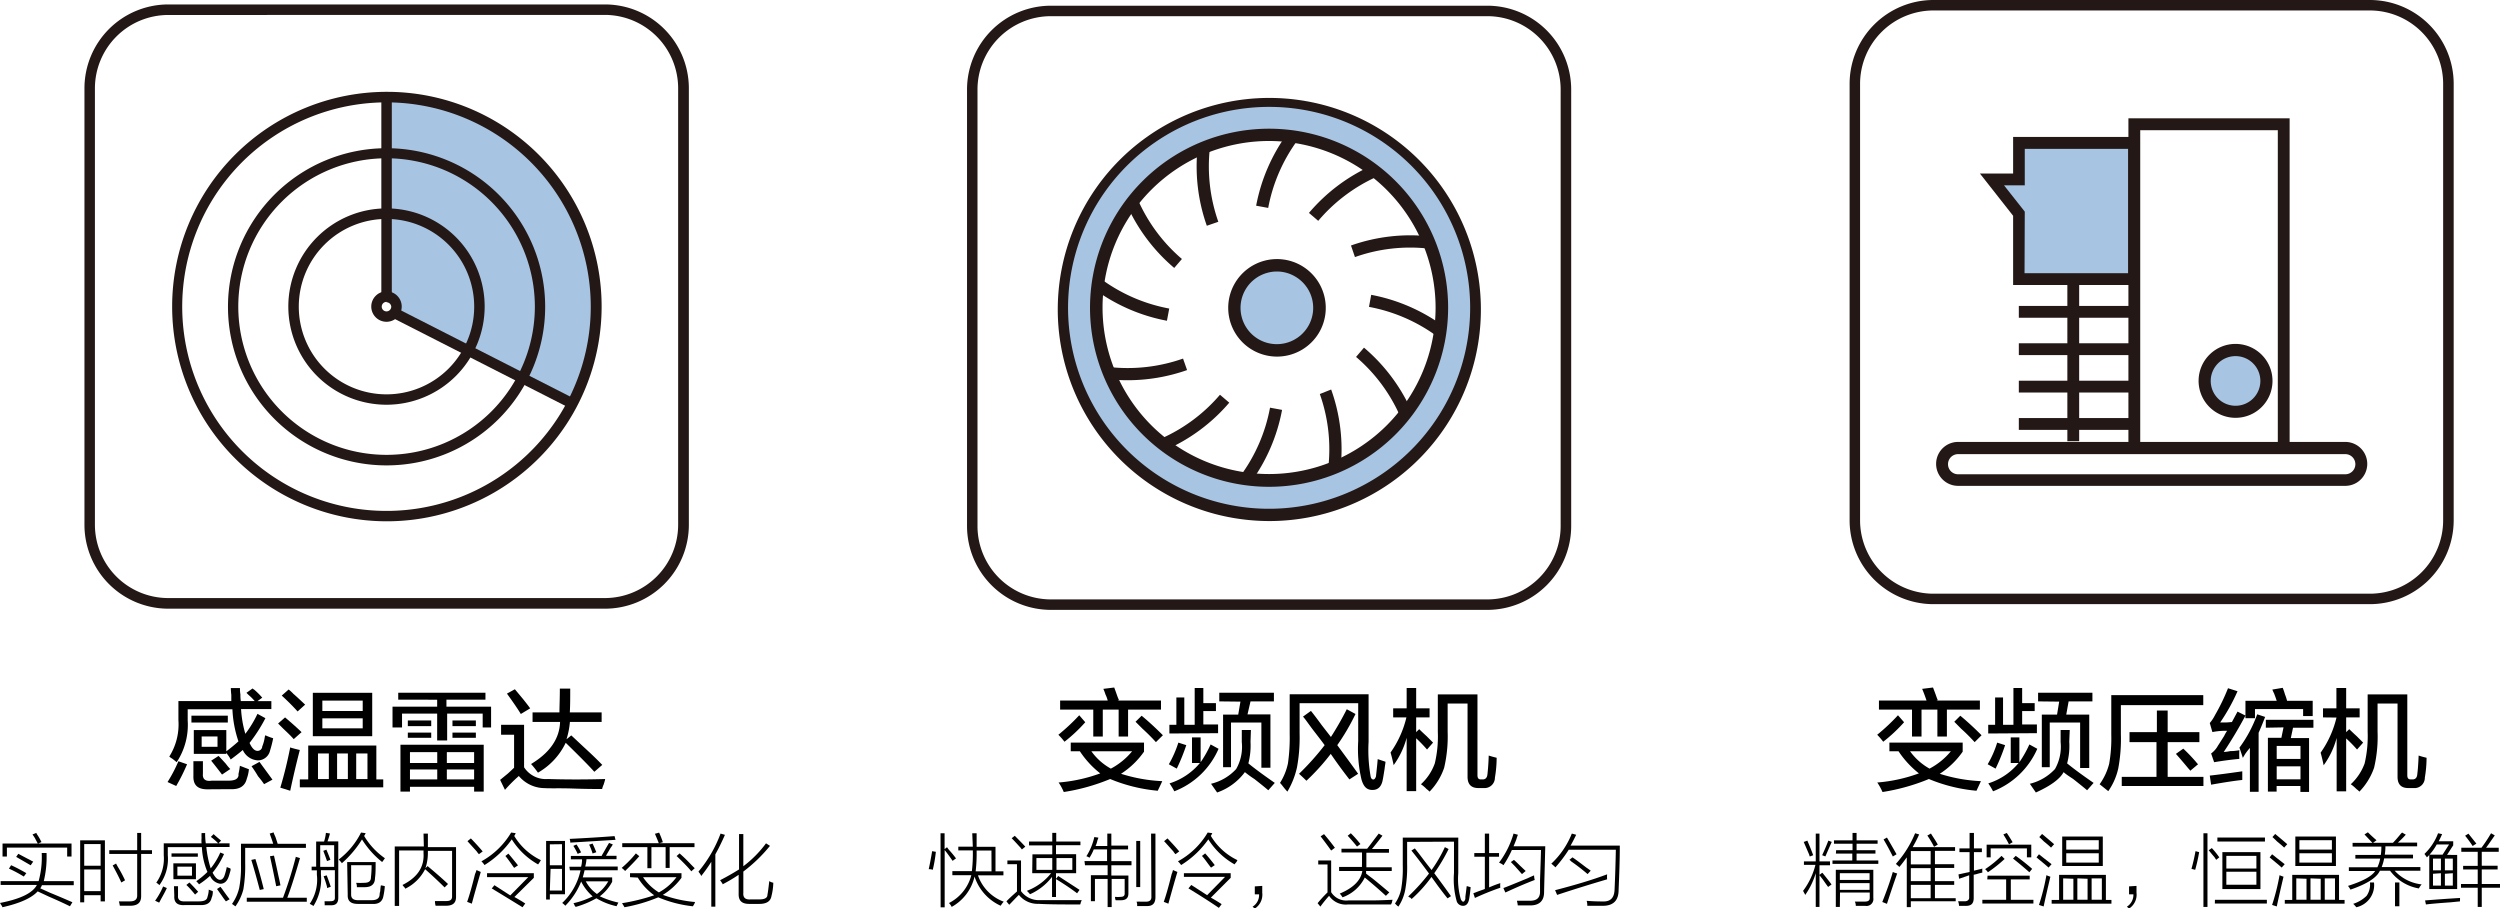 <svg id="图层_1" data-name="图层 1" xmlns="http://www.w3.org/2000/svg" width="315.27" height="114.53" viewBox="0 0 315.27 114.53">
  <defs>
    <style>
      .cls-1 {
        fill: #231815;
      }

      .cls-2 {
        opacity: 0.45;
      }

      .cls-3 {
        fill: #3e7dc0;
      }
    </style>
  </defs>
  <path class="cls-1" d="M441.71,328.79H386.64a10.58,10.58,0,0,1-10.56-10.56V263.16a10.58,10.58,0,0,1,10.56-10.56h55.07a10.58,10.58,0,0,1,10.56,10.56v55.07A10.58,10.58,0,0,1,441.71,328.79Zm-55.07-74.87a9.26,9.26,0,0,0-9.24,9.24v55.07a9.26,9.26,0,0,0,9.24,9.24h55.07a9.25,9.25,0,0,0,9.23-9.24V263.16a9.25,9.25,0,0,0-9.23-9.24Z" transform="translate(-254.13 -251.88)"/>
  <g class="cls-2">
    <path class="cls-3" d="M436.79,277.64a26.11,26.11,0,1,0-9.56,35.67A26.11,26.11,0,0,0,436.79,277.64ZM414.17,312.5A21.81,21.81,0,1,1,436,290.7,21.8,21.8,0,0,1,414.17,312.5Z" transform="translate(-254.13 -251.88)"/>
  </g>
  <path class="cls-1" d="M414.17,313.27a22.58,22.58,0,1,1,22.58-22.57A22.59,22.59,0,0,1,414.17,313.27Zm0-43.61a21,21,0,1,0,21,21A21.05,21.05,0,0,0,414.17,269.66Z" transform="translate(-254.13 -251.88)"/>
  <path class="cls-1" d="M414.22,317.59a27,27,0,0,1-7-.93,26.68,26.68,0,1,1,7,.93Zm-.09-52.23a25.34,25.34,0,1,0,12.71,47.28h0a25.33,25.33,0,0,0-12.71-47.28Z" transform="translate(-254.13 -251.88)"/>
  <g>
    <path class="cls-1" d="M420.37,279.73l-1.17-1a22.45,22.45,0,0,1,8-6l.61,1.41A20.94,20.94,0,0,0,420.37,279.73Z" transform="translate(-254.13 -251.88)"/>
    <path class="cls-1" d="M414.06,278.1l-1.52-.28a22.53,22.53,0,0,1,4-9.19l1.24.91A20.91,20.91,0,0,0,414.06,278.1Z" transform="translate(-254.13 -251.88)"/>
    <path class="cls-1" d="M406.32,280.35a22.43,22.43,0,0,1-1.15-9.93l1.53.17a21.06,21.06,0,0,0,1.07,9.26Z" transform="translate(-254.13 -251.88)"/>
    <path class="cls-1" d="M402.21,285.67a22.45,22.45,0,0,1-6-8l1.41-.62a20.89,20.89,0,0,0,5.56,7.49Z" transform="translate(-254.13 -251.88)"/>
    <path class="cls-1" d="M401.29,292.33a22.44,22.44,0,0,1-9.18-4l.91-1.24a20.91,20.91,0,0,0,8.56,3.7Z" transform="translate(-254.13 -251.88)"/>
    <path class="cls-1" d="M396.36,299.83a22.52,22.52,0,0,1-2.46-.13l.16-1.53a21,21,0,0,0,9.26-1.07l.51,1.45A22.61,22.61,0,0,1,396.36,299.83Z" transform="translate(-254.13 -251.88)"/>
    <path class="cls-1" d="M401.11,308.63l-.62-1.41a20.89,20.89,0,0,0,7.49-5.56l1.17,1A22.45,22.45,0,0,1,401.11,308.63Z" transform="translate(-254.13 -251.88)"/>
    <path class="cls-1" d="M411.83,312.76l-1.24-.91a20.91,20.91,0,0,0,3.7-8.56l1.52.28A22.53,22.53,0,0,1,411.83,312.76Z" transform="translate(-254.13 -251.88)"/>
    <path class="cls-1" d="M423.18,311l-1.54-.17a20.77,20.77,0,0,0-1.07-9.26L422,301A22.41,22.41,0,0,1,423.18,311Z" transform="translate(-254.13 -251.88)"/>
    <path class="cls-1" d="M430.7,304.38a20.89,20.89,0,0,0-5.56-7.49l1-1.17a22.45,22.45,0,0,1,6,8Z" transform="translate(-254.13 -251.88)"/>
    <path class="cls-1" d="M435.33,294.28a20.91,20.91,0,0,0-8.56-3.7l.28-1.52a22.53,22.53,0,0,1,9.19,4Z" transform="translate(-254.13 -251.88)"/>
    <path class="cls-1" d="M425,284.3l-.5-1.46a22.41,22.41,0,0,1,9.93-1.15l-.17,1.54A20.77,20.77,0,0,0,425,284.3Z" transform="translate(-254.13 -251.88)"/>
  </g>
  <g class="cls-2">
    <circle class="cls-3" cx="161.04" cy="38.82" r="5.37"/>
  </g>
  <path class="cls-1" d="M415.16,296.85a6.15,6.15,0,0,1-5.32-9.22,6.15,6.15,0,0,1,8.41-2.25,6.16,6.16,0,0,1,2.25,8.4h0A6.16,6.16,0,0,1,415.16,296.85Zm0-10.73a4.38,4.38,0,0,0-1.19.16,4.58,4.58,0,0,0-1.11,8.39,4.59,4.59,0,0,0,6.26-1.68h0a4.57,4.57,0,0,0-1.68-6.25A4.52,4.52,0,0,0,415.18,286.12Z" transform="translate(-254.13 -251.88)"/>
  <g>
    <path class="cls-1" d="M330.41,328.64H275.34a10.58,10.58,0,0,1-10.56-10.56V263a10.58,10.58,0,0,1,10.56-10.56h55.07A10.58,10.58,0,0,1,341,263v55.07A10.58,10.58,0,0,1,330.41,328.64Zm-55.07-74.87A9.26,9.26,0,0,0,266.1,263v55.07a9.25,9.25,0,0,0,9.24,9.23h55.07a9.25,9.25,0,0,0,9.24-9.23V263a9.26,9.26,0,0,0-9.24-9.24Z" transform="translate(-254.13 -251.88)"/>
    <g>
      <g class="cls-2">
        <path class="cls-3" d="M302.88,264.13v24.71s1.95,1.82.81,3l22.54,11.11s6.66-13.63.17-24.4C326.4,278.51,321.35,265.06,302.88,264.13Z" transform="translate(-254.13 -251.88)"/>
      </g>
      <path class="cls-1" d="M302.88,292.46a1.92,1.92,0,1,1,1.91-1.92A1.92,1.92,0,0,1,302.88,292.46Zm0-2.51a.6.6,0,1,0,.59.59A.6.6,0,0,0,302.88,290Z" transform="translate(-254.13 -251.88)"/>
      <path class="cls-1" d="M302.88,302.92a12.38,12.38,0,1,1,12.37-12.38A12.39,12.39,0,0,1,302.88,302.92Zm0-23.43a11.06,11.06,0,1,0,11.05,11.05A11.07,11.07,0,0,0,302.88,279.49Z" transform="translate(-254.13 -251.88)"/>
      <path class="cls-1" d="M302.88,310.57a20,20,0,1,1,20-20A20,20,0,0,1,302.88,310.57Zm0-38.73a18.7,18.7,0,1,0,18.7,18.7A18.72,18.72,0,0,0,302.88,271.84Z" transform="translate(-254.13 -251.88)"/>
      <path class="cls-1" d="M302.88,317.62A27.08,27.08,0,1,1,330,290.54,27.1,27.1,0,0,1,302.88,317.62Zm0-52.83a25.76,25.76,0,1,0,25.75,25.75A25.78,25.78,0,0,0,302.88,264.79Z" transform="translate(-254.13 -251.88)"/>
      <rect class="cls-1" x="48.09" y="12.25" width="1.32" height="25.16"/>
      <rect class="cls-1" x="314.41" y="284.46" width="1.32" height="25.2" transform="translate(-346.75 191.11) rotate(-63.01)"/>
    </g>
  </g>
  <path class="cls-1" d="M553,328.07H497.94a10.58,10.58,0,0,1-10.56-10.56V262.44a10.58,10.58,0,0,1,10.56-10.56H553a10.58,10.58,0,0,1,10.56,10.56v55.07A10.58,10.58,0,0,1,553,328.07ZM497.94,253.2a9.26,9.26,0,0,0-9.24,9.24v55.07a9.26,9.26,0,0,0,9.24,9.24H553a9.25,9.25,0,0,0,9.23-9.24V262.44A9.25,9.25,0,0,0,553,253.2Z" transform="translate(-254.13 -251.88)"/>
  <g>
    <g class="cls-2">
      <polygon class="cls-3" points="269.15 35.2 254.59 35.2 254.59 26.95 251.19 22.63 254.59 22.63 254.59 18.02 269.15 18.02 269.15 35.2"/>
    </g>
    <path class="cls-1" d="M524,287.82H508v-8.73l-4.19-5.33H508v-4.61H524Zm-14.56-1.49h13.07V270.65H509.47v4.6h-2.62l2.62,3.32Z" transform="translate(-254.13 -251.88)"/>
    <polygon class="cls-1" points="288.74 56.48 287.25 56.48 287.25 16.42 269.9 16.42 269.9 56.48 268.41 56.48 268.41 14.92 288.74 14.92 288.74 56.48"/>
    <rect class="cls-1" x="254.59" y="38.58" width="14.56" height="1.49"/>
    <rect class="cls-1" x="254.59" y="43.29" width="14.56" height="1.49"/>
    <rect class="cls-1" x="254.59" y="48.01" width="14.56" height="1.49"/>
    <rect class="cls-1" x="254.59" y="52.72" width="14.56" height="1.49"/>
    <rect class="cls-1" x="260.71" y="35.2" width="1.49" height="20.44"/>
    <path class="cls-1" d="M549.89,313.15H501.06a2.77,2.77,0,0,1,0-5.54h48.83a2.77,2.77,0,0,1,0,5.54Zm-48.83-4a1.27,1.27,0,0,0,0,2.54h48.83a1.27,1.27,0,0,0,0-2.54Z" transform="translate(-254.13 -251.88)"/>
  </g>
  <g class="cls-2">
    <circle class="cls-3" cx="281.92" cy="48.04" r="3.89"/>
  </g>
  <path class="cls-1" d="M536.05,304.57a4.66,4.66,0,1,1,4.66-4.65A4.65,4.65,0,0,1,536.05,304.57Zm0-7.78a3.13,3.13,0,1,0,3.13,3.13A3.13,3.13,0,0,0,536.05,296.79Z" transform="translate(-254.13 -251.88)"/>
  <g>
    <path d="M276.35,351l-1.09-.5a18.45,18.45,0,0,0,1.37-2.62l1.09.38A24.11,24.11,0,0,1,276.35,351Zm.06-3c-.08-.07-.26-.22-.55-.44a2.26,2.26,0,0,1-.38-.27,7.62,7.62,0,0,0,1.15-4.6v-2.4h6.67v-.77a8.43,8.43,0,0,1-.06-.87h1.15c0,.18,0,.45.06.82a4.38,4.38,0,0,0,.05.82h1.75a6.78,6.78,0,0,0-.77-.77l-.27-.27.77-.55a1,1,0,0,0,.22.16,9.32,9.32,0,0,1,1,1l-.6.44h1.75v1h-3.82a13.78,13.78,0,0,0,.54,3.12,13.87,13.87,0,0,0,1.53-2.52l1,.55a19.76,19.76,0,0,1-2,3.12c.3.65.62,1,1,1a.58.58,0,0,0,.6-.55,5.06,5.06,0,0,0,.33-1.25.58.58,0,0,0,.05-.17,8,8,0,0,0,1,.38,15,15,0,0,1-.39,1.54,1.58,1.58,0,0,1-1.53,1.25,2.21,2.21,0,0,1-1.91-1.31q-.66.56-1.53,1.2a3.06,3.06,0,0,0-.33-.54,3.63,3.63,0,0,1-.22-.33v.16h-4.1v-3h4.1v2.68q.87-.66,1.53-1.26a14.39,14.39,0,0,1-.76-4.05h-5.64v1.42A8.54,8.54,0,0,1,276.41,348Zm1.86-5v-.87h4.59V343Zm2,8.42c-1.2,0-1.79-.53-1.75-1.69v-1.86h1.2v1.58c-.07.66.29,1,1.1.88h2.07c.81,0,1.24-.18,1.32-.66a1.36,1.36,0,0,1,0-.22,8.21,8.21,0,0,0,.17-1l1.14.44a4.79,4.79,0,0,1-.27,1.2c-.22.91-.89,1.35-2,1.31Zm-.71-6.67v1.31h2v-1.31Zm2.57,4.81c-.44-.58-.89-1.16-1.37-1.75l.93-.6q.33.33.93,1a5.46,5.46,0,0,0,.55.65Zm5.3,1.21c-.14-.22-.4-.57-.76-1a14.9,14.9,0,0,0-.82-1.26l1-.55,1.64,2.24Z" transform="translate(-254.13 -251.88)"/>
    <path d="M291.17,345.09c-.25-.29-.69-.73-1.31-1.31l-.66-.66.88-.77c.95.81,1.64,1.43,2.08,1.86Zm-.44,6.51-1.25-.39c.47-1.56.89-3.26,1.25-5.08a2.1,2.1,0,0,0,.33.11c.4.11.7.18.88.22Q291.28,349,290.73,351.6Zm.93-10a27.85,27.85,0,0,0-2-2l.87-.77a5,5,0,0,1,.6.55c.26.22.75.67,1.48,1.36Zm.28,9.57v-1H293v-4.27h8.59v4.27h.87v1Zm1.64-6.45v-5.47h7.49v5.47Zm.65,2.18v3.23h1.37v-3.23Zm.55-6.67v1.31h5.09v-1.31Zm0,2.24v1.26h5.09v-1.26Zm1.86,4.43v3.23H298v-3.23Zm3.83,0h-1.42v3.23h1.42Z" transform="translate(-254.13 -251.88)"/>
    <path d="M304.35,340.11v-.87h11v.87h-4.92V341h5.63v2.62H315v-1.75h-4.48v3.39h-1.26v-3.39h-4.43v1.75h-1.2V341h5.63v-.88Zm.28,11.6V345.8h10.5v5.91h-1.21v-.61h-8.09v.61Zm.93-8.26v-.71h2.95v.71Zm0,1.47v-.65h2.95v.65Zm.27,1.81v1.37h3.44v-1.37Zm0,2.19v1.25h3.44v-1.25Zm8.09-2.19h-3.44v1.37h3.44Zm-3.44,2.19v1.25h3.44v-1.25Zm.71-5.47v-.71h2.95v.71Zm0,1.47v-.65h2.95v.65Z" transform="translate(-254.13 -251.88)"/>
    <path d="M317.81,351.49l-.61-1.26,1-.82.76-.71v-4.16h-1.64v-1.26h2.9v5.36a3.27,3.27,0,0,0,3,1.48q3.5.11,7.22,0c0,.15-.09.36-.17.66a3.12,3.12,0,0,0-.21.6c-.81,0-2,0-3.67-.06s-2.93,0-3.55-.05a4.27,4.27,0,0,1-3.28-1.53A17.91,17.91,0,0,0,317.81,351.49Zm2-9.57c-.33-.55-.91-1.41-1.75-2.57l1-.55,1,1.2c.44.55.75.95.93,1.21Zm1.48,1v-1.2h3.39c0-.69.05-1.7.05-3h1.31c0,1.09,0,2.1-.05,3H330v1.2h-4a10.12,10.12,0,0,1-.43,2.19l.6-.49c.36.32,1,.94,2,1.86s1.55,1.49,1.91,1.86l-1,.87c-.65-.73-1.86-1.95-3.61-3.66a8.6,8.6,0,0,1-3.5,3.77,10.37,10.37,0,0,0-.87-1.09c2.37-1.43,3.59-3.19,3.66-5.31Z" transform="translate(-254.13 -251.88)"/>
    <path d="M254.44,366.29a1.42,1.42,0,0,0-.23-.39.47.47,0,0,0-.08-.15c2.58-.5,4.12-1.25,4.65-2.27h-4.57V363H259a11.33,11.33,0,0,0,.39-3.55H260a12.94,12.94,0,0,1-.35,3.55h3.78v.51h-4a.46.46,0,0,0-.08.16.91.91,0,0,1-.15.23l1.21.55c1.19.49,2.15.9,2.85,1.21l-.31.51c-.68-.34-1.57-.75-2.66-1.22l-1.41-.66Q257.73,365.55,254.44,366.29Zm3.79-9.18.47-.19a.63.63,0,0,1,.08.15,7.16,7.16,0,0,1,.58,1l-.43.19h4.22v1.64h-.55v-1.13H255v1.13h-.55v-1.64h4.45c-.07-.13-.18-.32-.31-.58S258.31,357.24,258.23,357.11Zm-1.1,5.31a15.65,15.65,0,0,0-1.87-1l.27-.43c.58.26,1.21.59,1.92,1ZM258,361l-1.83-1.06.27-.39c.39.21.91.49,1.56.82a1.34,1.34,0,0,0,.32.16Z" transform="translate(-254.13 -251.88)"/>
    <path d="M264.24,357.85h3.12v7.7h-.54v-.78h-2.07v.9h-.51Zm.51.47v2.74h2.07v-2.74Zm0,3.21v2.73h2.07v-2.73Zm6.68-4.61h.5v2.18h1.37v.47h-1.37v5.32c0,.78-.4,1.18-1.28,1.21h-1.41a3.49,3.49,0,0,0-.12-.55h1.41q.93,0,.9-.78v-5.2h-3.52v-.47h3.52Zm-2,6.25c-.26-.58-.62-1.29-1.09-2.15l.43-.24c.05.11.13.25.23.43a17,17,0,0,1,.9,1.68Z" transform="translate(-254.13 -251.88)"/>
    <path d="M274.7,363.67l.47.2c-.15.34-.4.81-.74,1.41-.1.2-.18.35-.23.43l-.51-.24A9.38,9.38,0,0,0,274.7,363.67Zm4.53-.27a2.9,2.9,0,0,0-.35-.39,10.94,10.94,0,0,0,1.41-1.17,9,9,0,0,1-.7-3.13h-4.3v1a5.55,5.55,0,0,1-1.06,3.79,2.21,2.21,0,0,0-.39-.31,5.26,5.26,0,0,0,.94-3.48v-1.48h4.77a3.55,3.55,0,0,1,0-.67,5.53,5.53,0,0,1,0-.62H280a8.76,8.76,0,0,0,.08,1.29h3v.46h-2.93a13,13,0,0,0,.55,2.7,8.61,8.61,0,0,0,1.21-2l.47.19a10,10,0,0,1-1.44,2.35q.47.9.93.9c.24,0,.42-.16.55-.47a8.71,8.71,0,0,0,.31-1.14,2,2,0,0,0,.31.12l.16.08a.84.84,0,0,1,0,.23c-.1.37-.18.63-.23.78-.21.6-.56.9-1.06.9a1.65,1.65,0,0,1-1.29-1A10.6,10.6,0,0,1,279.23,363.4Zm-3.47-3.9h3.32v.42h-3.32Zm.23,1.25h2.85v2H276Zm.08,2.89h.51v1.17c-.05.54.26.79.94.74h1.71c.63,0,1-.16,1.06-.55a3.55,3.55,0,0,0,.16-.78s0,0,0-.15l.51.19a1.31,1.31,0,0,1,0,.27,1.9,1.9,0,0,1-.15.59c-.13.63-.6.92-1.41.9h-2q-1.37.08-1.29-1.17Zm.43-2.47v1.14h1.84v-1.14Zm1.13,2.31.39-.31c.21.21.49.49.82.86l.28.31-.39.35C278.34,364.22,278,363.82,277.63,363.48Zm3.09-6.06.35-.35c.08.08.22.21.43.39l.51.43-.35.36A7.1,7.1,0,0,0,280.72,357.42Zm.78,6.57.43-.28c.16.21.21.28.16.2.49.7.83,1.16,1,1.37l-.47.27c-.13-.16-.31-.4-.54-.74Z" transform="translate(-254.13 -251.88)"/>
    <path d="M288.14,357l.5-.15c0,.1.11.31.24.62l.27.82h3.56v.51h-7.66v1.95a17.64,17.64,0,0,1-.23,3.29,6.46,6.46,0,0,1-1,2.14l-.43-.31a5.77,5.77,0,0,0,.9-2,14,14,0,0,0,.23-2.93v-2.66h4.06C288.45,357.85,288.29,357.42,288.14,357Zm3.28,2.93.54.16c-.67,2.34-1.21,4-1.6,5h2.46v.51h-7.57v-.51h4.57A50.78,50.78,0,0,0,291.42,360Zm-5.59.39.51-.11c.36,1.17.72,2.43,1.05,3.79l-.5.11C286.55,362.82,286.2,361.55,285.83,360.35Zm2.35-.46.5-.08c.13.57.32,1.4.55,2.5.13.54.22,1,.27,1.25l-.54.11Q288.53,361.45,288.18,359.89Z" transform="translate(-254.13 -251.88)"/>
    <path d="M294,358h1a5.48,5.48,0,0,0,.23-1.09l.51.08c-.08.31-.18.65-.31,1h1.36v7.11c0,.63-.28.94-.86.94h-.86a1.39,1.39,0,0,0,0-.24,1.31,1.31,0,0,1,0-.27,6.34,6.34,0,0,0,.74,0c.39,0,.57-.13.55-.47v-3.44h-1.76v.51a6.34,6.34,0,0,1-.94,4c-.16-.1-.31-.19-.47-.27a5.41,5.41,0,0,0,.9-3.67v-.55h-.66v-.47H294Zm.51.47v2.73h1.76v-2.73Zm.86,2c-.16-.47-.32-.9-.47-1.29l.39-.15c.18.41.35.84.51,1.28Zm0,3.4a1.17,1.17,0,0,0,0-.16,13.24,13.24,0,0,0-.43-1.33l.39-.11q.27.7.51,1.44Zm6.95-3.28a11.43,11.43,0,0,1-2.54-2.85,13.18,13.18,0,0,1-2.54,3,1,1,0,0,0-.19-.24l-.2-.23a9.74,9.74,0,0,0,2.81-3.4l.59.08s-.05.07-.08.15l-.12.2a9,9,0,0,0,2.62,2.81l-.19.27Zm-4.41,0h3.59c0,.81,0,1.48-.08,2,0,.78-.45,1.17-1.29,1.17h-1a.53.53,0,0,0,0-.16c0-.15-.06-.28-.08-.39a9.37,9.37,0,0,0,1,0c.58,0,.86-.2.86-.7a12.57,12.57,0,0,0,.08-1.52h-2.58v3.71c0,.49.3.73,1,.7H301q.94,0,1-.66a1.74,1.74,0,0,1,.08-.47,5.87,5.87,0,0,1,.08-.74,2.45,2.45,0,0,1,.5.11,9.15,9.15,0,0,1-.19,1.29c-.13.65-.6,1-1.41.94h-1.8c-.88,0-1.31-.35-1.28-1.13Z" transform="translate(-254.13 -251.88)"/>
    <path d="M307.54,357h.55v1.71h3.55V365c0,.71-.36,1.07-1.17,1.1h-1.41a2.86,2.86,0,0,1-.07-.39.58.58,0,0,1,0-.2c.34,0,.8,0,1.4,0s.77-.22.75-.66v-5.67h-3.05v.35a6.17,6.17,0,0,1-.31,1.84l.27-.27c1,.83,1.87,1.59,2.58,2.26l-.43.43c-.76-.75-1.58-1.52-2.46-2.3a5.5,5.5,0,0,1-2.5,2.46,1,1,0,0,0-.24-.31l-.11-.16c1.87-.94,2.76-2.25,2.65-4v-.35h-3.08v7h-.55v-7.5h3.67Z" transform="translate(-254.13 -251.88)"/>
    <path d="M314.22,361.6l.27.12.27.12c-.44,1.51-.82,2.85-1.13,4l-.59-.23c.26-.73.6-1.9,1-3.52C314.14,361.88,314.19,361.71,314.22,361.6Zm.31-2a2,2,0,0,1-.28-.35l-1.17-1.29.43-.35c.63.65,1.12,1.2,1.49,1.64Zm7.46,1.29a9.21,9.21,0,0,1-3.32-3.16,11.77,11.77,0,0,1-3.44,3.24,2.7,2.7,0,0,0-.39-.47,9.94,9.94,0,0,0,3.75-3.63l.59.08a.3.3,0,0,0-.08.15l-.12.2a7.88,7.88,0,0,0,3.36,3.05l-.16.27Zm-5.86,3.05.35-.43,2,1.29,2.27-2.31h-5.2V362h5.9v.58L319,365c.44.24.9.51,1.37.82l-.35.47Q318.08,365.09,316.13,363.91Zm1.72-4.1.39-.31c.16.18.36.42.62.74s.46.56.59.74l-.47.31-.08-.08C318.46,360.59,318.11,360.12,317.85,359.81Z" transform="translate(-254.13 -251.88)"/>
    <path d="M323,357.93h2.38v6.72h-1.91v.67H323Zm.47.43V361H325v-2.66Zm0,5.82H325v-2.73h-1.44Zm2.46-3h1.48a3.38,3.38,0,0,0,.12-.93h-1.41v-.43H330a4.34,4.34,0,0,1,.24-.43c.31-.55.54-.95.7-1.21l.47.19a3,3,0,0,1-.28.43c-.23.39-.43.73-.58,1h1.33v.43h-3.79a5,5,0,0,1-.16.93h4.1v.47h-4.18c-.07.32-.15.62-.23.9h3.71v.55a5.52,5.52,0,0,1-1.56,1.83,10.84,10.84,0,0,0,2.34.79l-.23.46a8.4,8.4,0,0,1-2.54-1,11.74,11.74,0,0,1-2.62,1.09,2,2,0,0,0-.16-.23c0-.11-.09-.18-.11-.24a10.58,10.58,0,0,0,2.42-.86,6.07,6.07,0,0,1-1.45-1.87,9.13,9.13,0,0,1-2,3.05,2.31,2.31,0,0,0-.39-.35,7.93,7.93,0,0,0,2.31-4.11H326Zm5.82-3.39-5.7.35a1.55,1.55,0,0,0-.08-.47q3.08-.15,5.66-.35Zm-5.35.78.43-.2a8.24,8.24,0,0,1,.58,1l-.43.19A8.89,8.89,0,0,0,326.44,358.56Zm4.41,4.45H328a4.59,4.59,0,0,0,1.41,1.6A5,5,0,0,0,330.85,363Zm-2.42-4.61.47-.15c.16.33.31.7.47,1.09l-.47.16C328.74,359.1,328.59,358.74,328.43,358.4Z" transform="translate(-254.13 -251.88)"/>
    <path d="M334.32,359.5l.43.35c-.49.57-1.09,1.19-1.79,1.87a2.62,2.62,0,0,0-.43-.39A13.58,13.58,0,0,0,334.32,359.5Zm-.74,3V362h6.49v.58a8.07,8.07,0,0,1-2.35,2.15,15.56,15.56,0,0,0,4.06.9,1.4,1.4,0,0,1-.11.27l-.16.27a15.45,15.45,0,0,1-4.37-1.13,20.27,20.27,0,0,1-4.26,1.25,5.38,5.38,0,0,0-.31-.51,25,25,0,0,0,4.06-1,7.6,7.6,0,0,1-2.07-2.23Zm3.13-5.47.54-.15a9.92,9.92,0,0,1,.47,1.21l-.43.12h4.42v.5h-3.13v2.62h-.51v-2.62h-1.79v2.66h-.51v-2.66H332.6v-.5h4.61C337.06,357.82,336.89,357.42,336.71,357Zm2.73,5.47h-4.22a6.51,6.51,0,0,0,2,1.92A6.85,6.85,0,0,0,339.44,362.5Zm0-2.65.39-.35a19.5,19.5,0,0,1,1.48,1.44l.43.43-.43.39C340.94,361.29,340.31,360.65,339.48,359.85Z" transform="translate(-254.13 -251.88)"/>
    <path d="M342.56,362.35a1.5,1.5,0,0,0-.27-.43.62.62,0,0,0-.08-.12A16.2,16.2,0,0,0,345,357l.55.16c-.39.89-.79,1.71-1.21,2.46v6.6h-.51v-5.66A19.12,19.12,0,0,1,342.56,362.35Zm2.7,1c-.13-.21-.24-.36-.32-.47.86-.44,1.66-.9,2.39-1.36v-4.46h.54v4.06a14,14,0,0,0,2.86-2.89l.5.32a19.08,19.08,0,0,1-3.36,3.24v2.69c-.05.6.26.88.94.82h1.1c.62,0,1-.17,1-.58.05-.24.13-.81.23-1.72a1.58,1.58,0,0,0,.51.2,7.48,7.48,0,0,1-.23,1.67c-.11.66-.61,1-1.53,1h-1.28c-.92,0-1.36-.4-1.33-1.29v-2.38A20.59,20.59,0,0,1,345.26,363.4Z" transform="translate(-254.13 -251.88)"/>
  </g>
  <g>
    <path d="M388.37,345.42a8.65,8.65,0,0,0-.77-.88,25.38,25.38,0,0,0,2.63-2.46l.76.88A19.59,19.59,0,0,1,388.37,345.42Zm11.76,6.18a20.42,20.42,0,0,1-6-1.48,25.31,25.31,0,0,1-5.85,1.64,6.6,6.6,0,0,0-.65-1.2,19.85,19.85,0,0,0,5.25-1.15,11.74,11.74,0,0,1-2.57-2.79h-1.15v-1.09h9.24v1.14a10.43,10.43,0,0,1-2.9,2.79,20.07,20.07,0,0,0,5.2.93C400.54,350.76,400.34,351.16,400.13,351.6Zm-12.31-10.23v-1.15h6a3.9,3.9,0,0,0-.28-.76,6.16,6.16,0,0,0-.27-.71l1.37-.17c.07.18.18.48.32.88a7.5,7.5,0,0,0,.28.71l-.17.05h5.47v1.15h-4.15v3.39H395.2v-3.39h-2v3.39H392v-3.39Zm9.08,5.25h-5.14a7.4,7.4,0,0,0,2.46,2.19A8.81,8.81,0,0,0,396.9,346.62Zm3-1.15c-.36-.4-.93-1-1.69-1.69l-.88-.88.77-.76c.84.69,1.73,1.51,2.68,2.46Z" transform="translate(-254.13 -251.88)"/>
    <path d="M402.53,348.81l-1-.55a13.7,13.7,0,0,0,1.2-2.73l1,.32A25.24,25.24,0,0,1,402.53,348.81Zm-.93-4.43v-1.1h.88v-3.44h1v3.44h1.31v-4.64h1.09v1.91h1.59v1h-1.59v1.69h1.86v1.1Zm2.85,3.72v-3.23h1.09V348a14,14,0,0,0,1.26-2.24l1,.55a10,10,0,0,1-5.58,5.36c-.11-.22-.31-.57-.6-1a8.18,8.18,0,0,0,3.83-2.57Zm9.62,3.44c-.33-.29-.91-.76-1.75-1.42a13,13,0,0,1-1.2-.87,7.38,7.38,0,0,1-3.5,2.57l-.77-1.1a6.27,6.27,0,0,0,3.17-1.86,5.64,5.64,0,0,0,.71-3.39v-1.53h1.15l-.05,1.48a9.12,9.12,0,0,1-.27,2.73c1.23,1,2.35,1.77,3.33,2.46Zm-6.18-11.21v-1.09h6.89v1.09h-2.95l-.38,1.64h2.89v6.73H413.2V343h-3.83v5.63h-1V342h1.91l.28-1.64Z" transform="translate(-254.13 -251.88)"/>
    <path d="M416.48,351.71a8.43,8.43,0,0,1-.6-.71,5.06,5.06,0,0,0-.33-.39,7.45,7.45,0,0,0,1-2.46,22.74,22.74,0,0,0,.22-3.72v-5h9.95v6a19,19,0,0,0,.27,4.43c.07.22.18.32.33.32s.25-.16.33-.38c.11-1,.18-1.67.22-2.19l.65.22.33.11c0,.19-.07.48-.11.88-.11.69-.18,1.13-.22,1.31-.14.91-.58,1.37-1.31,1.37s-1.11-.42-1.37-1.26a16.65,16.65,0,0,1-.43-4.87v-4.81h-7.39v3.83a20.75,20.75,0,0,1-.33,4.26A10.41,10.41,0,0,1,416.48,351.71Zm7.82-1.54c-.73-.94-1.52-2-2.35-3.22a28,28,0,0,1-3.07,3.39c-.29-.29-.6-.58-.93-.88a32.84,32.84,0,0,0,3.23-3.61c-.29-.4-.75-1-1.37-1.8s-1-1.4-1.36-1.8l1-.72c.33.41.78,1,1.37,1.81l1.15,1.48a39.15,39.15,0,0,0,2-3.5l1.1.6a27.65,27.65,0,0,1-2.3,3.93c1.24,1.68,2.12,2.89,2.63,3.61Z" transform="translate(-254.13 -251.88)"/>
    <path d="M429.82,342.35v-1.14h1.7v-2.57h1.2v2.57h1.69v1.14h-1.69v1.86l.38-.38c.18.18.49.48.93.88l.82.82-.76.87a18.5,18.5,0,0,0-1.37-1.42v6.67h-1.2v-6.73a10.64,10.64,0,0,1-1.64,3.45q-.17-.83-.39-1.59a12.77,12.77,0,0,0,2-4.43Zm4.59,9.36a3,3,0,0,0-.38-.33,4.23,4.23,0,0,0-.71-.6,6.55,6.55,0,0,0,1.75-2.63,14.73,14.73,0,0,0,.38-4v-4.7h5v10.17c0,.37.11.55.44.55h.22q.54,0,.6-.66c.07-.62.13-1.4.16-2.35.33.11.66.2,1,.28a15.15,15.15,0,0,1-.22,2.51,1.31,1.31,0,0,1-1.42,1.31h-.66c-.91,0-1.37-.47-1.37-1.42V340.6h-2.51v3.56a17.37,17.37,0,0,1-.44,4.54A8,8,0,0,1,434.41,351.71Z" transform="translate(-254.13 -251.88)"/>
    <path d="M371.68,359.22l.47.08a18,18,0,0,1-.39,2.27,1.4,1.4,0,0,0-.51-.08C371.38,360.89,371.53,360.13,371.68,359.22Zm1.06-2.26h.51v2l.31-.24c.05.08.13.19.23.32a12.62,12.62,0,0,1,.9,1.09l-.43.31c-.36-.52-.7-1-1-1.36v7.22h-.51Zm4,0h.55v1.71h2.38v3.09h1v.51h-3.21a5.4,5.4,0,0,0,3.25,3.32,2.48,2.48,0,0,0-.28.35l-.11.16a6.11,6.11,0,0,1-3.29-3.68,5.9,5.9,0,0,1-2.89,3.83A1,1,0,0,0,374,366a1.93,1.93,0,0,0-.2-.24,5.45,5.45,0,0,0,2.82-3.51h-2.39v-.51h2.46a18.59,18.59,0,0,0,.12-2.62h-1.83v-.47h1.83Zm2.42,2.18h-1.87a20.22,20.22,0,0,1-.12,2.62h2Z" transform="translate(-254.13 -251.88)"/>
    <path d="M385.31,365.39h5.24l-.12.28a1.12,1.12,0,0,1-.08.27c-2.06,0-3.82,0-5.27-.08a3,3,0,0,1-2.46-1.13c-.24.23-.59.6-1.06,1.09l-.16.16-.35-.43c.26-.29.71-.7,1.33-1.25v-3.44h-1.21v-.47h1.72v3.87A2.78,2.78,0,0,0,385.31,365.39ZM383,359c-.13-.16-.17-.21-.12-.16-.52-.57-.91-1-1.17-1.25l.39-.31c.65.65,1.09,1.11,1.33,1.37Zm1.33.62h2.5v-1.13h-2.93V358h2.93v-1.09h.5V358h3.05v.47H387.3v1.13h2.54V362H387.3v.7l.28-.35,2.34,1.52.35.23-.31.43c-.47-.36-1.36-1-2.66-1.79V365h-.5v-2.54a7.13,7.13,0,0,1-2.78,2.19l-.12-.15-.27-.28a7.09,7.09,0,0,0,3.05-2.22H384.3Zm.5.47v1.49h2v-1.49Zm4.53,0h-2v1.49h2Z" transform="translate(-254.13 -251.88)"/>
    <path d="M390.89,360.47h2.85V359h-1.68a5.83,5.83,0,0,1-.54,1.05l0,0a1.35,1.35,0,0,0-.39-.19,7.56,7.56,0,0,0,1-2.42l.51.07c0,.08-.06.2-.12.36a3.16,3.16,0,0,1-.23.7h1.48V357h.51v1.52h2.11V359h-2.11v1.48h2.54V361h-2.54v1.29h2.15v2.26c0,.55-.27.84-.9.86h-.7a1.12,1.12,0,0,1-.08-.27.5.5,0,0,1,0-.16,3.79,3.79,0,0,0,.7,0c.37,0,.54-.14.51-.5v-1.76h-1.64v3.55h-.51v-3.55h-1.6v2.81h-.51v-3.28h2.11V361h-2.85Zm8.4-3.47h.55v8c0,.79-.34,1.16-1.1,1.14h-1.21a1.3,1.3,0,0,0,0-.28,1.24,1.24,0,0,0-.07-.27,5.22,5.22,0,0,1,.58,0h.59c.49,0,.73-.2.7-.67Zm-1.37,6.75h-.5v-5.82h.5Z" transform="translate(-254.13 -251.88)"/>
    <path d="M402.06,361.6l.27.12.28.12c-.45,1.51-.82,2.85-1.14,4l-.58-.23c.26-.73.6-1.9,1-3.52C402,361.88,402,361.71,402.06,361.6Zm.31-2a1.64,1.64,0,0,1-.27-.35c-.5-.55-.89-1-1.17-1.29l.43-.35c.62.65,1.12,1.2,1.48,1.64Zm7.46,1.29a9.29,9.29,0,0,1-3.32-3.16,11.73,11.73,0,0,1-3.43,3.24,3.34,3.34,0,0,0-.4-.47,9.79,9.79,0,0,0,3.75-3.63l.59.08a.4.4,0,0,0-.08.15,1.44,1.44,0,0,0-.11.2,7.8,7.8,0,0,0,3.35,3.05,2.21,2.21,0,0,1-.15.27A3.07,3.07,0,0,0,409.83,360.86ZM404,363.91l.36-.43c.65.42,1.32.85,2,1.29l2.26-2.31h-5.19V362h5.9v.58l-2.5,2.5c.44.24.89.51,1.36.82l-.35.47C406.56,365.5,405.28,364.69,404,363.91Zm1.72-4.1.39-.31c.16.18.37.42.63.74s.45.56.58.74l-.46.31a.3.3,0,0,1-.08-.08C406.3,360.59,406,360.12,405.69,359.81Z" transform="translate(-254.13 -251.88)"/>
    <path d="M413.31,363.6v.86a2.09,2.09,0,0,1-.94,2l-.28-.24a1.73,1.73,0,0,0,.82-1.56h-.54v-1Z" transform="translate(-254.13 -251.88)"/>
    <path d="M424.16,365.43c.78,0,1.73,0,2.85,0s1.95-.05,2.74-.08a1.65,1.65,0,0,0-.08.32c-.06.13-.09.22-.12.27H426c-.84,0-1.46,0-1.88,0a2.55,2.55,0,0,1-2.38-1.09,15.42,15.42,0,0,0-1.1,1.36l-.35-.43a15.1,15.1,0,0,1,1.25-1.36V360.9h-1.17v-.51H422v4A2.23,2.23,0,0,0,424.16,365.43ZM422,359.14c-.47-.65-.91-1.25-1.33-1.79l.43-.28c.47.55.93,1.12,1.37,1.72Zm1,2.07h2.89a2,2,0,0,1,0-.35v-1.48H423.3v-.47h3.24c.21-.26.5-.64.86-1.13L428,357l.47.27c-.42.55-.86,1.11-1.33,1.68h2.15v.47h-2.85v1.17c0,.23,0,.46,0,.66h3.2v.47h-3.24a1.17,1.17,0,0,1,0,.16.28.28,0,0,1,0,.16c.18.15.47.37.86.66.86.7,1.55,1.28,2.07,1.72l-.43.43c-.73-.68-1.62-1.45-2.66-2.31a5,5,0,0,1-2.81,2.5,2.28,2.28,0,0,0-.35-.47c1.72-.72,2.67-1.68,2.85-2.85H423Zm1.09-3.94.39-.31a14.62,14.62,0,0,1,1.21,1.36l-.43.32C424.86,358.14,424.47,357.69,424.08,357.27Z" transform="translate(-254.13 -251.88)"/>
    <path d="M431.58,358.05v2.77a16.12,16.12,0,0,1-.24,3.28,5.82,5.82,0,0,1-.86,2.11l-.15-.11-.28-.28a5,5,0,0,0,.78-1.83,15.28,15.28,0,0,0,.2-3v-3.48h7V362a9.35,9.35,0,0,0,.32,3.28c.1.2.2.31.31.31s.22-.16.27-.39a1.48,1.48,0,0,1,0-.28c.08-.59.13-1,.16-1.28a.11.11,0,0,1,.07,0l.43.12c-.07.73-.14,1.23-.19,1.49-.11.6-.38.88-.82.86a.85.85,0,0,1-.74-.55,10.28,10.28,0,0,1-.35-3.59v-3.95Zm.54,1.09.43-.27c.24.29.59.74,1.06,1.37s.82,1.05,1.05,1.36a17.56,17.56,0,0,0,1.68-2.89l.47.24A23.3,23.3,0,0,1,435,362c.84,1.12,1.54,2.09,2.11,2.89l-.43.28c-.26-.31-.66-.83-1.21-1.56l-.82-1.14a16.9,16.9,0,0,1-2.5,2.78l-.15-.16a.71.71,0,0,1-.28-.16,24.13,24.13,0,0,0,2.62-2.89C433.62,361.06,432.88,360.08,432.12,359.14Z" transform="translate(-254.13 -251.88)"/>
    <path d="M440.13,365.12l-.2-.59.59-.23.86-.31v-4.07h-1.33v-.46h1.33V357h.54v2.46h1.25v.46h-1.25v3.87a13.57,13.57,0,0,1,1.41-.54,3.22,3.22,0,0,0,0,.58A33.78,33.78,0,0,0,440.13,365.12Zm3.59-4.14-.16-.12a2.13,2.13,0,0,0-.39-.19A11.3,11.3,0,0,0,445,357l.55.15a5.54,5.54,0,0,0-.2.59c-.15.39-.27.68-.35.86h4c-.07,2.89-.13,4.84-.15,5.86s-.6,1.62-1.8,1.6h-1.52a2.27,2.27,0,0,0-.08-.47.24.24,0,0,1,0-.12c.31,0,.86,0,1.64,0s1.25-.32,1.25-1.13c0-.24,0-.72,0-1.45.08-2.26.12-3.54.12-3.82h-3.67A12.81,12.81,0,0,1,443.72,361Zm.24,3.44-.24-.55c.49-.18,1.52-.6,3.09-1.25.33-.16.6-.27.78-.35a2.67,2.67,0,0,0,.08.58C446.7,363.22,445.46,363.74,444,364.42Zm.7-3.83.39-.27c.18.15.43.39.74.7l.74.7-.47.39-.89-1Z" transform="translate(-254.13 -251.88)"/>
    <path d="M452.35,357l.55.15c-.24.5-.47.95-.71,1.37h6.21c0,1.8-.07,3.66-.15,5.59,0,1.35-.69,2-2,2H454.3a2,2,0,0,0-.08-.63c.6.05,1.25.08,2,.08,1,.05,1.49-.45,1.52-1.52.08-1.75.13-3.41.16-5h-5.94a17.39,17.39,0,0,1-1.68,2.22A2.92,2.92,0,0,0,450,361a2,2,0,0,0-.24-.2A10.48,10.48,0,0,0,452.35,357Zm-1.84,7.77-.27-.63c2.58-.67,4.76-1.32,6.56-2a4,4,0,0,0,0,.63Q453.6,363.71,450.51,364.73Zm1.53-4.45.39-.32c.44.29,1,.72,1.75,1.29.24.16.42.29.55.39l-.39.43a24.93,24.93,0,0,0-2.07-1.6A1,1,0,0,0,452,360.28Z" transform="translate(-254.13 -251.88)"/>
  </g>
  <g>
    <path d="M491.62,345.42a8.51,8.51,0,0,0-.76-.88,25.15,25.15,0,0,0,2.62-2.46l.77.88A19.76,19.76,0,0,1,491.62,345.42Zm11.76,6.18a20.26,20.26,0,0,1-6-1.48,25.61,25.61,0,0,1-5.85,1.64,7.41,7.41,0,0,0-.66-1.2,19.85,19.85,0,0,0,5.25-1.15,12,12,0,0,1-2.57-2.79h-1.15v-1.09h9.24v1.14a10.39,10.39,0,0,1-2.89,2.79,19.89,19.89,0,0,0,5.19.93Zm-12.3-10.23v-1.15h6a22.89,22.89,0,0,0-.55-1.47l1.37-.17.33.88c.11.32.2.56.27.71l-.16.05h5.47v1.15h-4.16v3.39h-1.2v-3.39h-2v3.39h-1.2v-3.39Zm9.07,5.25H495a7.6,7.6,0,0,0,2.46,2.19A8.81,8.81,0,0,0,500.15,346.62Zm3-1.15c-.37-.4-.93-1-1.7-1.69l-.87-.88.76-.76c.84.69,1.73,1.51,2.68,2.46Z" transform="translate(-254.13 -251.88)"/>
    <path d="M505.79,348.81l-1-.55a12.64,12.64,0,0,0,1.2-2.73l1,.32A23.78,23.78,0,0,1,505.79,348.81Zm-.93-4.43v-1.1h.87v-3.44h1v3.44h1.31v-4.64h1.1v1.91h1.58v1h-1.58v1.69H511v1.1Zm2.84,3.72v-3.23h1.09V348a14,14,0,0,0,1.26-2.24l1,.55a10.1,10.1,0,0,1-5.58,5.36c-.11-.22-.31-.57-.6-1a8.09,8.09,0,0,0,3.82-2.57Zm9.63,3.44c-.33-.29-.92-.76-1.75-1.42-.55-.36-1-.66-1.21-.87q-.71,1.31-3.5,2.57l-.76-1.1a6.37,6.37,0,0,0,3.17-1.86,5.71,5.71,0,0,0,.71-3.39v-1.53h1.15l-.06,1.48a8.51,8.51,0,0,1-.27,2.73c1.24,1,2.35,1.77,3.34,2.46Zm-6.18-11.21v-1.09H518v1.09h-3L514.7,342h2.9v6.73h-1.15V343h-3.83v5.63h-1V342h1.92l.27-1.64Z" transform="translate(-254.13 -251.88)"/>
    <path d="M520,351.65l-1.09-.87a7.64,7.64,0,0,0,1.2-2.57,18.31,18.31,0,0,0,.27-3.67v-5h11.6v1.26H521.59v3.66a20.23,20.23,0,0,1-.33,4.32A8,8,0,0,1,520,351.65Zm2.68-6.18v-1.26h3.45v-2.73h1.36v2.73h4v1.26h-4v4.38H532V351H521.7v-1.15h4.38v-4.38Zm7.66,3.61a1.36,1.36,0,0,0-.22-.27q-1-1.2-1.59-1.86l.93-.66a20.91,20.91,0,0,1,1.53,1.59c.15.18.26.31.33.38Z" transform="translate(-254.13 -251.88)"/>
    <path d="M533.35,348l-.38-1.1a3,3,0,0,0,.87-1c.15-.22.4-.62.77-1.2a4.34,4.34,0,0,1,.38-.66,8.5,8.5,0,0,0-1.86.16l-.33-1.14a4.86,4.86,0,0,0,.66-1,25.31,25.31,0,0,0,1.64-3.39l1.2.38a23.85,23.85,0,0,1-2.19,3.94h.61c.4,0,.69-.05.87-.05l.71-1.32,1,.5c-.77,1.45-1.68,3-2.74,4.59a4.88,4.88,0,0,0,.82-.11c.51,0,.9-.07,1.15-.11a10.91,10.91,0,0,0,0,1.09Q535,347.72,533.35,348Zm-.38,2.84-.17-1.15c1-.11,2.35-.29,4.1-.54,0,.43,0,.8,0,1.09C535.94,350.34,534.64,350.54,533,350.83Zm4-3.39c-.07-.22-.18-.55-.33-1a2.91,2.91,0,0,0-.1-.28,16.34,16.34,0,0,0,2.24-4.21l1,.33c-.26.69-.53,1.35-.82,2v7.44h-1.1v-5.53a7.56,7.56,0,0,0-.6.77Zm.33-5v-2.19h3.94q-.1-.33-.33-.93a5,5,0,0,1-.22-.49l1.31-.22a8.21,8.21,0,0,1,.28.82,6.76,6.76,0,0,1,.27.82h3.23v1.92h-1.21v-.88h-6.07v1.15Zm2.57,1.2v-1h6v1h-2.57l-.28,1.31h2.3v6.79h-1.09V351h-3v.71h-1.1v-6.79h1.7l.27-1.31Zm1.37,2.3v1.64h3v-1.64Zm0,2.57v1.64h3v-1.64Z" transform="translate(-254.13 -251.88)"/>
    <path d="M547.08,342.35v-1.14h1.69v-2.57H550v2.57h1.7v1.14H550v1.86l.39-.38c.18.18.49.48.93.88l.82.82-.77.87A16.78,16.78,0,0,0,550,345v6.67h-1.2v-6.73a10.44,10.44,0,0,1-1.64,3.45c-.11-.55-.24-1.08-.38-1.59a12.77,12.77,0,0,0,2-4.43Zm4.59,9.36a3,3,0,0,0-.38-.33,4.68,4.68,0,0,0-.71-.6,6.65,6.65,0,0,0,1.75-2.63,15.14,15.14,0,0,0,.38-4v-4.7h5v10.17c0,.37.11.55.44.55h.22q.55,0,.6-.66c.08-.62.13-1.4.17-2.35.32.11.65.2,1,.28a15.15,15.15,0,0,1-.22,2.51,1.3,1.3,0,0,1-1.42,1.31h-.66c-.91,0-1.36-.47-1.36-1.42V340.6h-2.52v3.56a16.94,16.94,0,0,1-.44,4.54A8.14,8.14,0,0,1,551.67,351.71Z" transform="translate(-254.13 -251.88)"/>
    <path d="M481.62,360.51h1.49V357h.47v3.51h1.33V361h-1.33v1.21l.35-.27.08.08c.54.67.91,1.14,1.09,1.4l-.43.31c-.15-.2-.38-.52-.66-.93l-.43-.55v4h-.47V362a9.58,9.58,0,0,1-1.33,2.74,1.85,1.85,0,0,0-.16-.31,1.31,1.31,0,0,0-.11-.2,9.16,9.16,0,0,0,1.56-3.28h-1.45Zm0-2.46.43-.16c.28.65.53,1.27.74,1.84l-.43.16a1.33,1.33,0,0,1-.08-.24C482,359,481.77,358.47,481.59,358.05Zm2.73,1.84-.43-.16c.29-.63.55-1.24.78-1.84l.43.16C484.87,358.62,484.61,359.24,484.32,359.89Zm1.33-.79h2.07v-.82h-2.34v-.43h2.34v-.93h.51v.93h2.65v.43h-2.65v.82h2.38v.43h-2.38v.86H491v.43h-5.78v-.43h2.5v-.86h-2.07Zm.47,7.15h-.51v-4.68h4.73v3.55a.87.87,0,0,1-1,1h-.59l-.62,0a1.16,1.16,0,0,0-.12-.54c.29,0,.69,0,1.21,0s.69-.16.67-.55v-.59h-3.75Zm0-4.25v.85h3.75V362Zm0,1.25v.85h3.75v-.85Z" transform="translate(-254.13 -251.88)"/>
    <path d="M491.5,365.63c.55-1.38,1-2.64,1.33-3.79a2.53,2.53,0,0,0,.55.19c-.45,1.28-.88,2.56-1.29,3.83Zm1.33-5.74c-.42-.84-.81-1.55-1.17-2.15l.43-.24c.41.71.82,1.41,1.21,2.11Zm.82,1.32-.15-.15a2.11,2.11,0,0,1-.28-.24,13.34,13.34,0,0,0,2.42-3.86l.51.15a15.9,15.9,0,0,1-.82,1.6h5.35v.47h-2.54v1.68h2.43v.47h-2.43V363h2.43v.47h-2.43v1.68h2.62v.39H495.1v.74h-.51V360C494.28,360.41,494,360.82,493.65,361.21Zm1.45-2v1.68h2.5v-1.68Zm0,2.15V363h2.5v-1.64Zm0,2.11v1.68h2.5v-1.68Zm2.07-6.21.47-.27c.07.13.2.33.39.62s.39.63.47.78l-.47.28A12.12,12.12,0,0,0,497.17,357.23Z" transform="translate(-254.13 -251.88)"/>
    <path d="M501.19,362.7l-.08-.55,1.05-.23a2.07,2.07,0,0,0,.35-.08v-2.5h-1.28v-.47h1.28v-1.95h.55v1.95h1v.47h-1v2.34l.78-.19a1.43,1.43,0,0,0,.28-.08,3.49,3.49,0,0,0,0,.51l-.46.11a4.14,4.14,0,0,1-.63.16v2.93c0,.7-.3,1-1,1-.18,0-.46,0-.85,0a1.87,1.87,0,0,0-.12-.58c.31,0,.6,0,.86,0s.57-.15.54-.51v-2.77Zm3.59-.39h5.31v.47h-2.38v2.57h2.85v.47h-6.44v-.47h3v-2.57h-2.38Zm-.31-.82a13.52,13.52,0,0,0,2.07-1.68l.39.39a17.28,17.28,0,0,1-2.11,1.68A1.76,1.76,0,0,0,504.47,361.49Zm.19-3.09h5.63V360h-.55v-1.13h-4.57V360h-.51Zm2.11-1.29.43-.19c.26.39.51.78.74,1.17l-.46.27a11.87,11.87,0,0,0-.59-1.05Zm1.21,3.05.35-.35a24.61,24.61,0,0,1,2.07,1.64l-.35.43C509.38,361.28,508.69,360.71,508,360.16Z" transform="translate(-254.13 -251.88)"/>
    <path d="M512.47,361.29c-.44-.41-1-.84-1.52-1.29l.31-.39.59.47,1,.78ZM511.26,366a27,27,0,0,0,.94-3.75c.18.08.35.14.5.19-.39,1.64-.67,2.89-.85,3.75Zm1.52-7.23q-.27-.27-.9-.78c-.26-.26-.45-.44-.58-.55l.35-.39c.6.5,1.11.93,1.52,1.29Zm.08,6.6h.94v-3.16h5.9v3.16h.7v.47h-7.54Zm1.33-8h5.12v3.72h-5.12Zm.12,5.28v2.69h1.29V362.7Zm.39-4.81v1.18h4.1v-1.18Zm0,1.64v1.18h4.1v-1.18Zm1.4,3.17v2.69h1.29V362.7Zm3.09,0H517.9v2.69h1.29Z" transform="translate(-254.13 -251.88)"/>
    <path d="M523.56,363.6v.86a2.09,2.09,0,0,1-.94,2l-.27-.24a1.77,1.77,0,0,0,.82-1.56h-.55v-1Z" transform="translate(-254.13 -251.88)"/>
    <path d="M531,359.22l.46.12a20.33,20.33,0,0,1-.5,2.23l-.47-.12A22,22,0,0,0,531,359.22Zm1-2.26h.51v9.29H532Zm.67,2.14.39-.27A9.89,9.89,0,0,1,534,360l-.39.31-.23-.35C533.07,359.61,532.84,359.31,532.66,359.1Zm.78,6.25H540v.47h-6.56Zm.31-7.85h6V358h-6Zm.63,1.84h4.8V364h-4.8Zm.5.47v1.6h3.79v-1.6Zm0,2v1.64h3.79v-1.64Z" transform="translate(-254.13 -251.88)"/>
    <path d="M541.87,361.29c-.44-.41-1-.84-1.52-1.29l.31-.39.59.47,1,.78ZM540.66,366a27,27,0,0,0,.94-3.75c.18.08.35.14.5.19-.39,1.64-.67,2.89-.85,3.75Zm1.52-7.23q-.27-.27-.9-.78c-.26-.26-.45-.44-.58-.55l.35-.39c.6.5,1.11.93,1.52,1.29Zm.08,6.6h.94v-3.16h5.9v3.16h.7v.47h-7.54Zm1.33-8h5.12v3.72h-5.12Zm.12,5.28v2.69H545V362.7Zm.39-4.81v1.18h4.1v-1.18Zm0,1.64v1.18h4.1v-1.18Zm1.4,3.17v2.69h1.29V362.7Zm3.09,0H547.3v2.69h1.29Z" transform="translate(-254.13 -251.88)"/>
    <path d="M550.54,364.07a2.72,2.72,0,0,0-.31-.47c1.82-.58,3-1.2,3.43-1.88h-3.32v-.47h3.6a4.36,4.36,0,0,0,.35-1.09h-3.13v-.47h3.21a6.68,6.68,0,0,0,.07-1.05h-3.63v-.47h2.5l-1-1.06.43-.27c.31.31.67.65,1.09,1l-.43.32h2.5q.39-.39,1-1.14l.15-.15.47.27a11.86,11.86,0,0,1-1,1h2.43v.47h-4a6.6,6.6,0,0,1-.08,1.05h3.56v.47h-3.64a5.78,5.78,0,0,1-.31,1.09h4.88v.47h-3.24a5.42,5.42,0,0,0,3.4,1.72,2.29,2.29,0,0,0-.35.51,5.72,5.72,0,0,1-3.63-2.23h-1.29Q553.66,363,550.54,364.07Zm2.42-.9h.55a2.85,2.85,0,0,1-2.23,3.12,4.6,4.6,0,0,0-.39-.43,4.31,4.31,0,0,0,1.68-1A2.48,2.48,0,0,0,553,363.17Zm3.2,0h.55v3h-.55Z" transform="translate(-254.13 -251.88)"/>
    <path d="M560.18,360a2,2,0,0,0-.16-.23,1.73,1.73,0,0,0-.15-.2,7,7,0,0,0,1.72-2.61l.51.11c-.14.32-.28.62-.43.9h1.83v.51l-.78,1.21H564V364h-3.52v-4.34h1.68l.82-1.29h-1.56A6.55,6.55,0,0,1,560.18,360Zm-.23,5.43c1.3-.1,2.77-.21,4.41-.31v.16a1.31,1.31,0,0,0,0,.27l-1.21.12q-2.15.15-3.09.27Zm1-5.27v1.48h1v-1.48Zm0,1.91v1.49h1V362Zm2.5-1.91h-1v1.48h1Zm-1,1.91v1.49h1V362Zm2.3-1h1.84V359.3h-2.07v-.51h2.54a18,18,0,0,0,1.21-1.83l.47.27-.43.62c-.29.42-.51.73-.67.94h1.6v.51H567.1v1.76h2v.47h-2v1.83h2.3v.47h-2.3v2.42h-.51v-2.42h-2.11v-.47h2.11v-1.83h-1.84Zm.24-3.79.43-.27c.31.39.63.8,1,1.25l-.47.31A14.8,14.8,0,0,0,565,357.27Z" transform="translate(-254.13 -251.88)"/>
  </g>
</svg>
